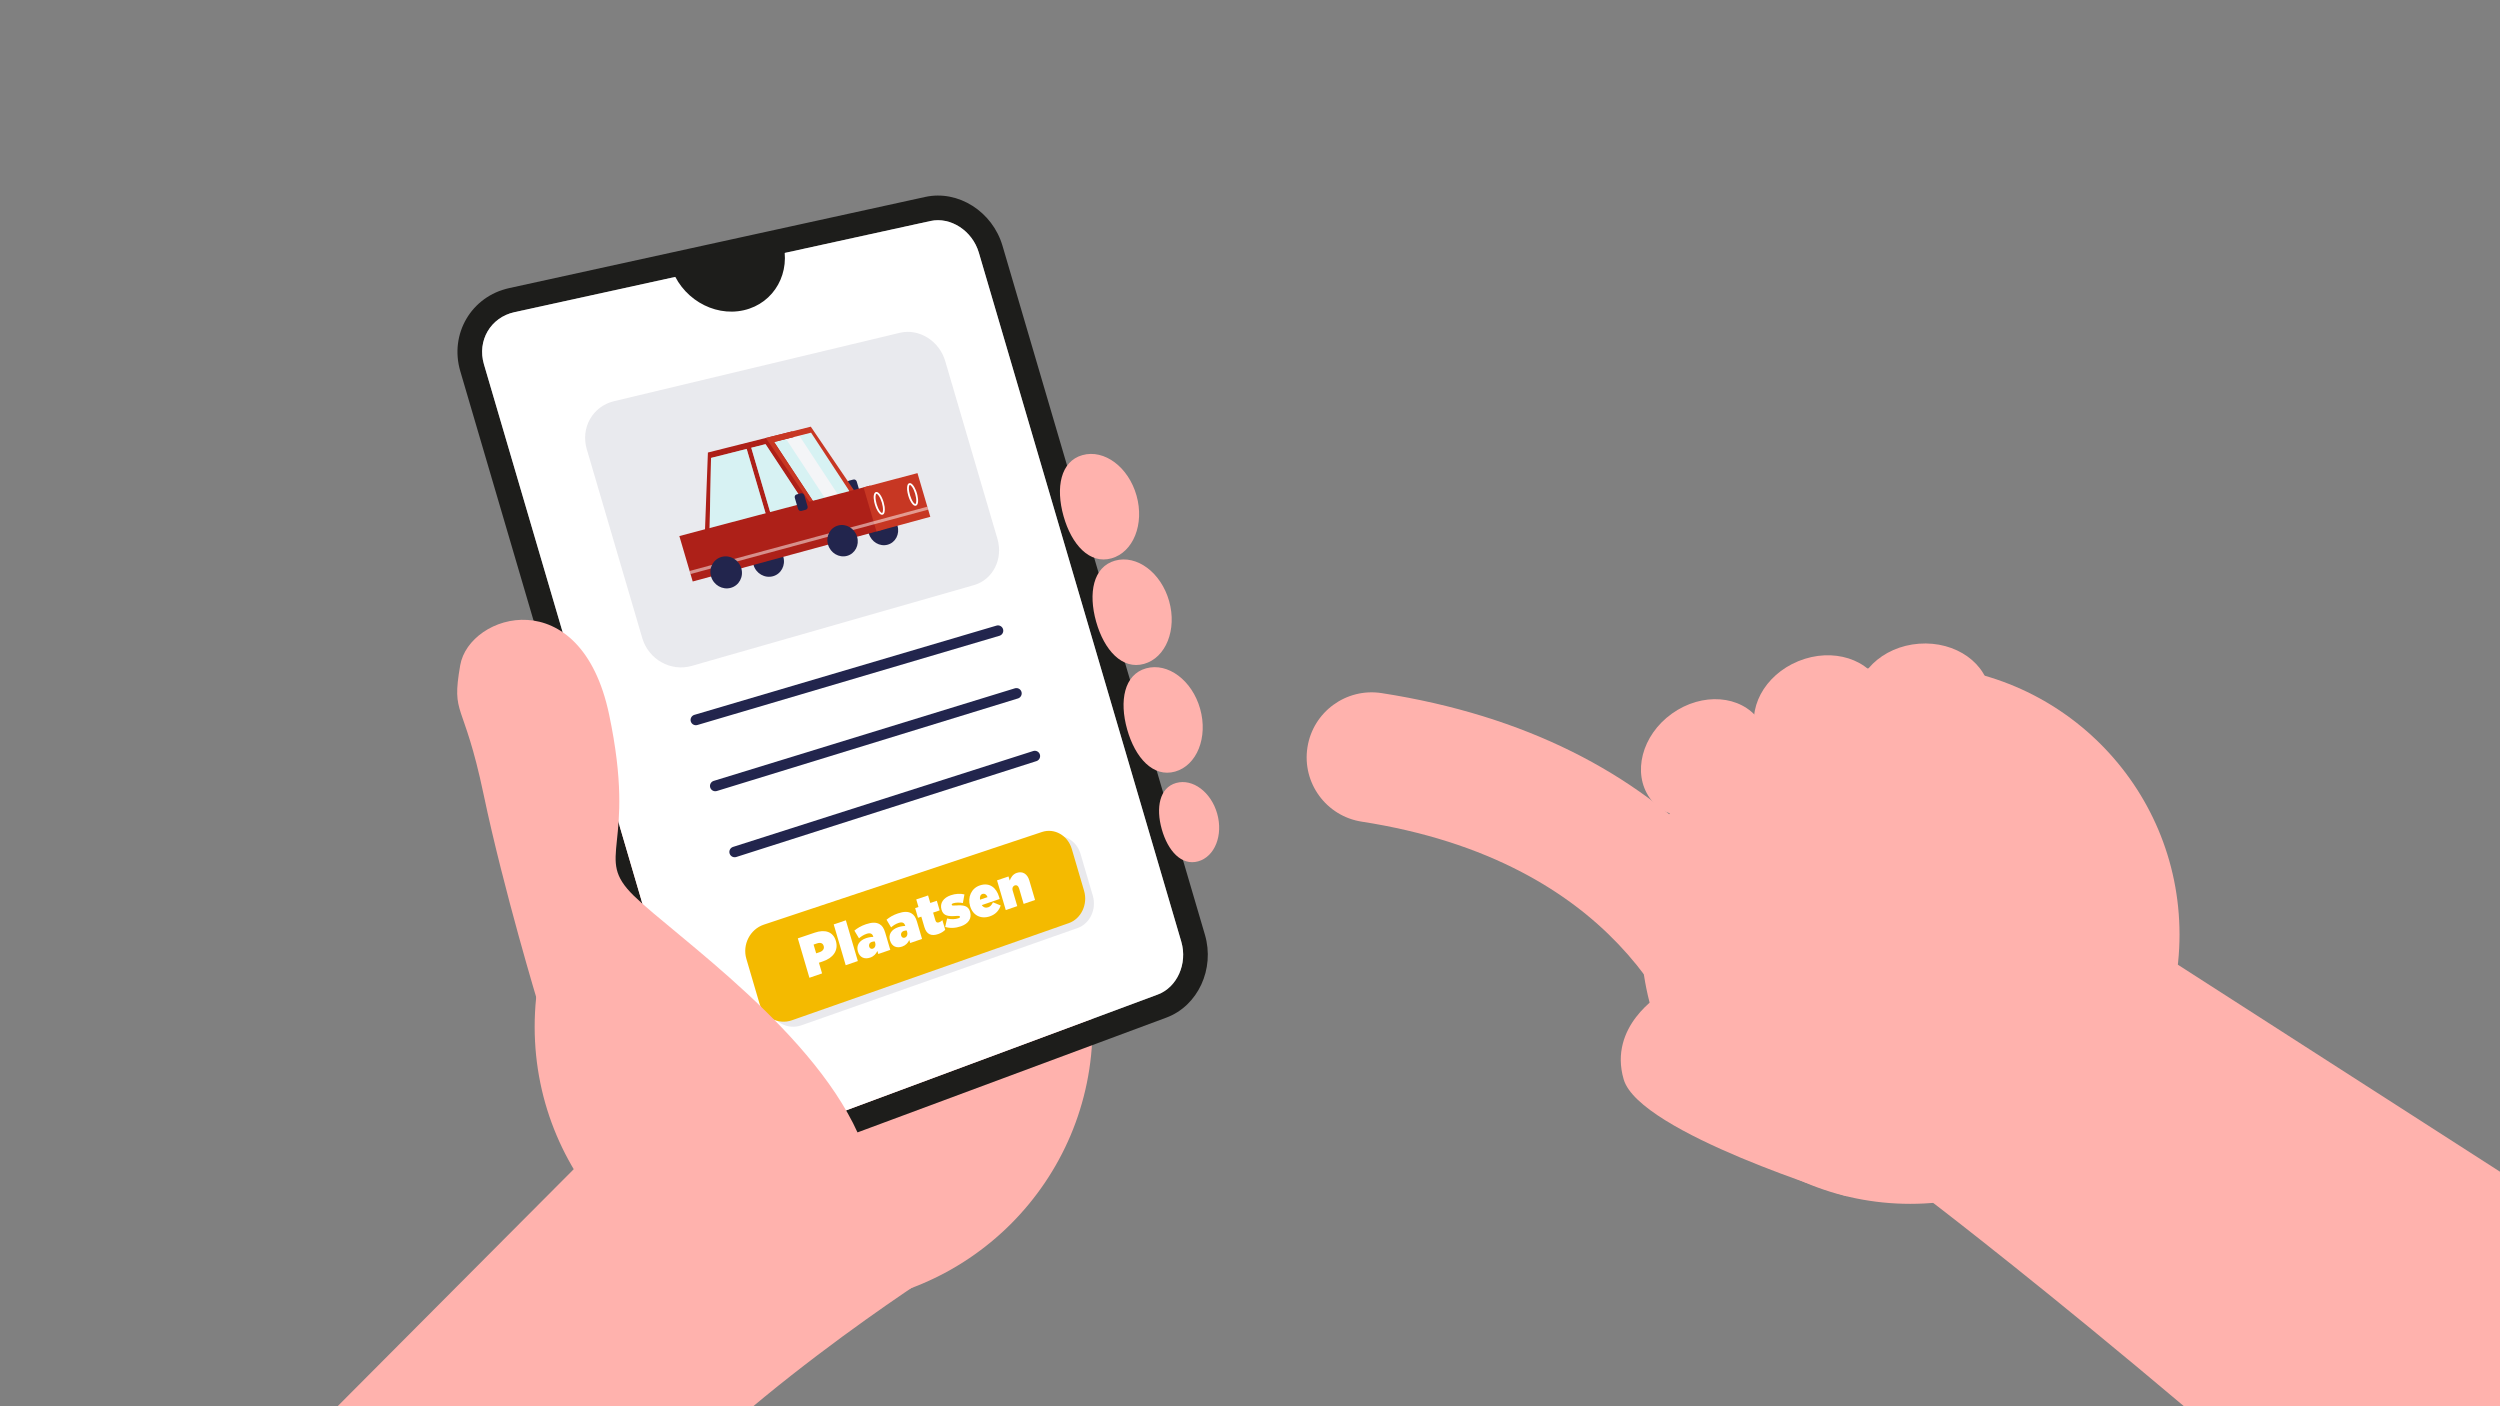 <?xml version="1.0" encoding="UTF-8"?>
<svg width="1920px" height="1080px" viewBox="0 0 1920 1080" version="1.1" xmlns="http://www.w3.org/2000/svg" xmlns:xlink="http://www.w3.org/1999/xlink">
    <rect x="0" y="0" width="1920" height="1080" fill="#808080" stroke="none"/>
    <title>advertentie-plaatsen-leasecontract-laten-overnemen-leaseswap</title>
    <g id="advertentie-plaatsen-leasecontract-laten-overnemen-leaseswap" stroke="none" stroke-width="1" fill="none" fill-rule="evenodd">
        <g transform="translate(155, 150)" fill-rule="nonzero">
            <g id="Laag_7" transform="translate(196, 0)">
                <circle id="Oval" fill="#FFB2AD" cx="273.84" cy="638.54" r="214.22"></circle>
                <g id="Group">
                    <path d="M359.584,1.249 L40.055,71.258 C11.009,77.623 -5.931,106.401 2.503,135.088 L172.043,712.117 C180.478,740.807 210.281,755.844 238.155,745.488 L544.766,631.528 C569.113,622.483 582.086,594.089 574.387,567.901 L418.918,38.745 C411.23,12.557 384.954,-4.313 359.584,1.249 Z M400.762,44.075 L556.233,573.237 C561.21,590.165 552.917,608.315 538.175,613.791 L231.564,727.752 C213.996,734.279 195.543,724.968 190.197,706.782 L20.657,129.753 C15.311,111.57 25.799,93.753 44.105,89.741 L363.635,19.732 C378.995,16.364 395.794,27.149 400.762,44.075 Z" id="Path" fill="#1D1D1B"></path>
                    <path d="M400.762,44.075 L556.233,573.237 C561.21,590.165 552.917,608.315 538.175,613.791 L231.564,727.752 C213.996,734.279 195.543,724.968 190.197,706.782 L20.657,129.753 C15.311,111.57 25.799,93.753 44.105,89.741 L363.635,19.732 C378.995,16.364 395.794,27.149 400.762,44.075 Z" id="Path" fill="#FFFFFF"></path>
                    <path d="M249.91,34.96 C256.98,59.02 243.82,82.85 220.3,88.24 C196.54,93.69 171.25,78.28 164.05,53.77" id="Path" fill="#1D1D1B"></path>
                    <g transform="translate(98, 104)">
                        <g>
                            <g opacity="0.1" fill="#22254D" id="Path">
                                <path d="M82.22,257.42 L299.03,195.35 C313.55,191.19 321.57,175.3 317.03,159.83 L276.9,23.25 C272.35,7.78 256.81,-1.93 242.1,1.59 L22.5,54.14 C6.2,58.04 -3.19,74.54 1.64,90.98 L44.26,236.03 C49.09,252.46 66.13,262.03 82.22,257.42 Z"></path>
                            </g>
                            <g transform="translate(72, 73)">
                                <path d="M134.85,54.68 L138.06,53.83 C139.16,53.54 139.78,52.36 139.44,51.22 L136.98,42.84 C136.64,41.69 135.47,40.99 134.38,41.28 L131.16,42.12 C130.06,42.41 129.44,43.58 129.78,44.73 L132.25,53.12 C132.58,54.27 133.75,54.97 134.85,54.68 Z" id="Path" fill="#22254D"></path>
                                <path d="M57.68,106.88 C59.6,113.42 66.3,117.3 72.63,115.56 C78.94,113.82 82.49,107.15 80.58,100.64 C78.67,94.14 72.01,90.24 65.69,91.94 C59.35,93.66 55.76,100.35 57.68,106.88 Z" id="Path" fill="#22254D"></path>
                                <path d="M146.26,82.76 C148.14,89.17 154.61,93.01 160.7,91.33 C166.77,89.66 170.16,83.14 168.28,76.76 C166.41,70.38 159.97,66.54 153.89,68.17 C147.8,69.82 144.38,76.35 146.26,82.76 Z" id="Path" fill="#22254D"></path>
                                <g opacity="0.5" transform="translate(73, 5)" id="Path">
                                    <g fill="#C5F9F8">
                                        <polygon points="36.36 61.92 64.41 54.44 28.9 0.28 0.52 7.45"></polygon>
                                    </g>
                                    <g transform="translate(9, 2)" fill="#FFFFFF">
                                        <polygon points="36.44 57.5 46.46 54.82 10.85 0.57 0.7 3.13"></polygon>
                                    </g>
                                </g>
                                <path d="M19.85,95.57 L49.09,87.74 L55.26,86.09 L107.5,72.11 L103.24,57.61 L73.52,12.45 L82.7,10.13 L88.83,8.58 L87.55,4.22 L57.88,11.68 L28.88,18.98 L22.67,20.54 L19.85,95.57 Z M55.96,16.88 L66.93,14.11 L102.85,68.65 L73.47,76.48 L55.96,16.88 Z M23.76,89.74 L25.08,24.69 L52.45,17.78 L69.97,77.43 L23.76,89.74 Z" id="Shape" fill="#AD2018"></path>
                                <g opacity="0.5" transform="translate(23, 17)" fill="#C5F9F8" id="Path">
                                    <polygon points="0.76 72.74 2.08 7.69 29.45 0.77 46.97 60.42"></polygon>
                                </g>
                                <path d="M67.15,9.36 L109.57,71.56 L143.62,62.45 L101.68,0.68 L67.15,9.36 Z M73.52,12.45 L101.9,5.28 L137.41,59.44 L109.37,66.92 L73.52,12.45 Z" id="Shape" fill="#C73723"></path>
                                <g opacity="0.5" transform="translate(55, 14)" fill="#C5F9F8" id="Path">
                                    <polygon points="47.85 54.65 11.93 0.11 0.96 2.88 18.48 62.48"></polygon>
                                </g>
                                <polygon id="Path" fill="#AD2018" points="11 119.59 157.3 79.75 147.36 45.94 0.74 84.68"></polygon>
                                <polygon id="Path" fill="#C73723" points="152.15 81.16 193.47 69.9 183.62 36.36 142.2 47.3"></polygon>
                                <polygon id="Path" fill="#FFFFFF" opacity="0.5" points="9.31 113.86 191.85 64.39 191.19 62.14 8.62 111.51"></polygon>
                                <path d="M114.93,91.29 C116.83,97.74 123.38,101.6 129.55,99.9 C135.7,98.21 139.15,91.63 137.26,85.21 C135.37,78.79 128.86,74.92 122.7,76.58 C116.52,78.25 113.04,84.84 114.93,91.29 Z" id="Path" fill="#22254D"></path>
                                <path d="M25.1,115.75 C27.03,122.33 33.82,126.23 40.23,124.47 C46.63,122.71 50.24,115.98 48.32,109.43 C46.4,102.88 39.65,98.97 33.25,100.69 C26.82,102.43 23.16,109.17 25.1,115.75 Z" id="Path" fill="#22254D"></path>
                                <path d="M177.339,44.083 C176.026,44.431 175.49,46.276 175.64,48.813 L175.679,49.33 C175.799,50.643 176.089,52.115 176.537,53.647 C176.657,54.054 176.785,54.453 176.919,54.84 L177.124,55.413 L177.338,55.968 C177.411,56.15 177.485,56.328 177.561,56.504 L177.791,57.019 L178.029,57.513 C179.352,60.168 180.967,61.785 182.394,61.396 C184.182,60.919 184.523,57.627 183.645,53.627 L183.508,53.036 C183.484,52.937 183.459,52.838 183.433,52.738 L183.27,52.135 C183.242,52.034 183.212,51.933 183.182,51.831 L183.092,51.529 L182.903,50.935 L182.704,50.356 C182.67,50.261 182.636,50.167 182.601,50.073 L182.388,49.52 C180.975,45.984 179.021,43.634 177.339,44.083 Z M177.701,45.437 C178.026,45.351 178.724,45.862 179.501,46.992 C180.388,48.282 181.23,50.15 181.837,52.227 C182.45,54.3 182.748,56.313 182.694,57.854 C182.648,59.194 182.337,59.96 182.029,60.043 C181.698,60.133 181.001,59.624 180.224,58.492 C179.34,57.204 178.496,55.334 177.882,53.252 C177.274,51.172 176.977,49.158 177.031,47.622 C177.077,46.282 177.387,45.52 177.701,45.437 Z" id="Path" fill="#FFFFFF"></path>
                                <path d="M151.731,50.882 C149.965,51.359 149.588,54.514 150.39,58.407 L150.519,58.996 C150.634,59.492 150.767,59.997 150.918,60.508 C151.157,61.325 151.426,62.105 151.718,62.835 L151.942,63.373 C153.345,66.629 155.202,68.732 156.813,68.297 C158.308,67.893 158.802,65.56 158.427,62.475 L158.352,61.923 C158.198,60.898 157.953,59.801 157.623,58.673 C156.218,53.885 153.774,50.344 151.731,50.882 Z M152.089,52.238 C152.425,52.149 153.134,52.666 153.921,53.806 C154.815,55.102 155.665,56.98 156.277,59.067 C156.89,61.161 157.188,63.187 157.132,64.735 C157.083,66.085 156.768,66.857 156.447,66.943 C156.112,67.034 155.405,66.52 154.619,65.382 C153.725,64.085 152.875,62.205 152.263,60.113 C151.645,58.021 151.347,55.995 151.404,54.446 L151.416,54.214 C151.487,53.083 151.753,52.407 152.036,52.259 L152.089,52.238 Z" id="Path" fill="#FFFFFF"></path>
                                <path d="M94.53,65.38 L97.8,64.51 C98.91,64.21 99.55,63.03 99.21,61.87 L96.73,53.42 C96.39,52.26 95.2,51.56 94.08,51.85 L90.81,52.71 C89.69,53 89.06,54.19 89.4,55.35 L91.89,63.82 C92.22,64.97 93.41,65.68 94.53,65.38 Z" id="Path" fill="#22254D"></path>
                            </g>
                        </g>
                        <path d="M316.298,226.47 C318.452,225.834 320.714,227.064 321.35,229.218 C321.967,231.307 320.829,233.497 318.795,234.208 L318.602,234.27 L86.582,302.81 C84.428,303.446 82.166,302.216 81.53,300.062 C80.913,297.973 82.051,295.783 84.085,295.072 L84.278,295.01 L316.298,226.47 Z" id="Path" fill="#22254D"></path>
                        <path d="M330.405,274.633 C332.552,273.973 334.827,275.178 335.487,277.325 C336.127,279.407 335.013,281.61 332.987,282.343 L332.795,282.407 L101.525,353.497 C99.378,354.157 97.103,352.952 96.443,350.805 C95.803,348.723 96.917,346.521 98.943,345.787 L99.135,345.723 L330.405,274.633 Z" id="Path" fill="#22254D"></path>
                        <path d="M344.503,322.796 C346.642,322.113 348.931,323.293 349.614,325.433 C350.276,327.505 349.189,329.718 347.175,330.475 L346.977,330.544 L116.457,404.174 C114.318,404.857 112.029,403.677 111.346,401.537 C110.684,399.465 111.771,397.252 113.785,396.495 L113.983,396.426 L344.503,322.796 Z" id="Path" fill="#22254D"></path>
                    </g>
                    <g transform="translate(221, 488)">
                        <path d="M255.58,74.74 L43.55,149.43 C33.06,153.12 21.83,147.25 18.63,136.35 L8.63,102.31 C5.43,91.41 11.47,79.6 22,76.08 L235.03,4.81 C244.56,1.62 254.81,7.45 257.84,17.75 L267.3,49.94 C270.32,60.24 265.07,71.4 255.58,74.74 Z" id="Path" fill="#22254D" opacity="0.1"></path>
                        <path d="M248.82,70.97 L36.2,145.57 C25.68,149.26 14.42,143.37 11.21,132.46 L1.2,98.38 C-2.01,87.47 4.05,75.65 14.62,72.13 L228.25,0.96 C237.81,-2.23 248.08,3.62 251.11,13.93 L260.58,46.16 C263.61,56.47 258.34,67.63 248.82,70.97 Z" id="Path" fill="#F4BA00"></path>
                        <g transform="translate(40, 31)" fill="#FFFFFF">
                            <path d="M0.73,51.66 L13.83,47.24 C21.53,44.64 27.82,46.44 29.92,53.58 L29.95,53.67 C32.08,60.93 27.9,66.62 20.09,69.3 L16.94,70.38 L19.35,78.58 L9.63,81.93 L0.73,51.66 Z M17.43,62.28 C19.92,61.43 21.23,59.71 20.6,57.55 L20.57,57.46 C19.92,55.26 18.06,54.66 15.49,55.53 L12.83,56.43 L14.81,63.16 L17.43,62.28 Z" id="Shape"></path>
                            <polygon id="Path" points="28.29 40.94 37.62 37.79 46.82 69.09 37.5 72.3"></polygon>
                            <path d="M46.87,61.76 L46.84,61.67 C45.47,57 48.01,53.25 53.2,51.48 C55.08,50.84 57.61,50.45 58.71,50.54 L58.6,50.16 C57.97,48.02 56.35,47.21 53.49,48.19 C51.21,48.97 49.44,50.14 47.71,51.62 L44.17,45.71 C46.45,43.81 49.19,42.13 53.06,40.81 C57.58,39.28 60.8,39.27 63.35,40.65 C65.53,41.83 66.84,43.87 67.83,47.24 L71.73,60.5 L62.52,63.68 L61.83,61.33 C60.8,63.61 59.06,65.48 56.29,66.44 C52.01,67.92 48.23,66.39 46.87,61.76 Z M60.12,55.01 L59.83,54.03 C59.24,54 58.37,54.11 57.6,54.37 C55.77,55 55.09,56.5 55.51,57.96 L55.54,58.05 C55.94,59.42 57.14,59.99 58.33,59.59 C59.95,59.01 60.77,57.23 60.12,55.01 Z" id="Shape"></path>
                            <path d="M71.54,53.3 L71.51,53.21 C70.15,48.56 72.66,44.85 77.79,43.09 C79.65,42.46 82.15,42.07 83.24,42.17 L83.13,41.79 C82.51,39.67 80.9,38.86 78.07,39.82 C75.81,40.59 74.06,41.75 72.36,43.22 L68.85,37.34 C71.1,35.45 73.81,33.79 77.64,32.49 C82.11,30.97 85.3,30.97 87.82,32.35 C89.98,33.53 91.28,35.56 92.26,38.91 L96.13,52.1 L87.02,55.24 L86.33,52.9 C85.31,55.17 83.6,57.02 80.86,57.97 C76.64,59.42 72.89,57.9 71.54,53.3 Z M84.64,46.6 L84.35,45.62 C83.76,45.59 82.91,45.69 82.14,45.95 C80.33,46.57 79.66,48.06 80.08,49.51 L80.1,49.6 C80.5,50.96 81.69,51.54 82.86,51.13 C84.48,50.59 85.29,48.81 84.64,46.6 Z" id="Shape"></path>
                            <path d="M97.91,42.94 L95.57,34.98 L93.01,35.85 L90.83,28.43 L93.39,27.56 L91.68,21.76 L100.76,18.7 L102.46,24.49 L107.48,22.79 L109.65,30.18 L104.63,31.89 L106.34,37.72 C106.85,39.45 107.79,39.83 109.23,39.34 C110.07,39.05 110.95,38.47 111.76,37.68 L113.93,45.07 C112.73,46.37 110.74,47.61 108.55,48.37 C103.22,50.21 99.57,48.58 97.91,42.94 Z" id="Path"></path>
                            <path d="M113.92,42.89 L115.38,36.39 C118.51,37.22 121.69,37.06 124.14,36.22 C125.01,35.92 125.38,35.56 125.22,35.01 L125.2,34.93 C125.06,34.47 124.58,34.31 122.23,34.46 C116.34,34.9 112.51,34.49 111.11,29.72 L111.09,29.64 C109.6,24.57 112.59,20.45 118.22,18.54 C121.78,17.33 125.58,17.11 128.68,17.91 L127.51,24.55 C124.82,23.98 121.82,24.13 120,24.75 C119.13,25.05 118.81,25.43 118.94,25.9 L118.96,25.98 C119.1,26.44 119.66,26.58 122.01,26.42 C127.88,25.99 131.62,26.47 133.01,31.18 L133.03,31.26 C134.5,36.26 131.85,40.37 126,42.39 C121.8,43.85 117.66,44.02 113.92,42.89 Z" id="Path"></path>
                            <path d="M133.03,26.88 L133,26.8 C130.99,19.95 134.06,13.18 140.5,11 C148.09,8.43 153.26,12.88 155.3,19.82 C155.45,20.32 155.62,20.91 155.73,21.42 L142.01,26.12 C143.23,27.92 145.03,28.46 146.94,27.8 C148.54,27.25 149.64,26 150.59,23.97 L156.54,26.4 C155.3,30.05 152.89,33.14 148.28,34.73 C141.28,37.13 135.13,34.02 133.03,26.88 Z M146.46,19.98 C145.62,17.87 144.04,17.03 142.47,17.56 C140.98,18.07 140.32,19.77 140.66,21.96 L146.46,19.98 Z" id="Shape"></path>
                            <path d="M153.72,7.11 L162.55,4.12 L163.48,7.29 C164.29,4.95 165.88,2.4 168.86,1.38 C173.31,-0.13 177.01,2.09 178.52,7.21 L182.92,22.18 L174.16,25.2 L170.65,13.24 C170.07,11.28 168.66,10.53 167.34,10.98 C166.02,11.43 165.15,12.97 165.73,14.93 L169.25,26.9 L160.43,29.94 L153.72,7.11 Z" id="Path"></path>
                        </g>
                    </g>
                </g>
                <path d="M62.51,621.58 C62.51,621.58 35.9,533.91 20.4,460.07 C4.9,386.23 -4.49,401.06 2.43,360.98 C9.35,320.9 95.04,295.48 116.8,398.75 C138.56,502.02 104.62,507.41 135.76,537.93 C166.91,568.46 278.38,644.45 311.18,728.18 C343.98,811.91 213.7,867.29 145.02,781.92 C76.34,696.55 62.51,621.58 62.51,621.58 Z" id="Path" fill="#FFB2AD"></path>
                <path d="M570.71,394.38 C576.87,416.27 568.25,437.85 551.46,442.58 C534.66,447.31 520.82,432.05 514.65,410.16 C508.49,388.27 512.34,368.03 529.14,363.3 C545.94,358.58 564.55,372.49 570.71,394.38 Z" id="Path" fill="#FFB2AD"></path>
                <path d="M583.81,474.92 C588.49,491.54 581.94,507.92 569.19,511.51 C556.44,515.1 545.93,503.52 541.25,486.9 C536.57,470.28 539.5,454.92 552.25,451.33 C565,447.74 579.13,458.3 583.81,474.92 Z" id="Path" fill="#FFB2AD"></path>
                <path d="M546.89,311.66 C553.05,333.55 544.43,355.13 527.64,359.86 C510.84,364.59 497,349.33 490.83,327.44 C484.66,305.55 488.52,285.31 505.32,280.58 C522.12,275.85 540.72,289.77 546.89,311.66 Z" id="Path" fill="#FFB2AD"></path>
                <path d="M521.86,230.61 C528.02,252.5 519.4,274.08 502.61,278.81 C485.81,283.54 471.97,268.28 465.8,246.39 C459.63,224.5 463.49,204.26 480.29,199.53 C497.09,194.8 515.7,208.71 521.86,230.61 Z" id="Path" fill="#FFB2AD"></path>
            </g>
            <g id="Laag_8" transform="translate(0, 344)" fill="#FFB2AD">
                <g id="Group" transform="translate(898, 0)">
                    <circle id="Oval" cx="414.06" cy="223.74" r="206.81"></circle>
                    <path d="M245.237,323.838 L245.06,323.152 L244.775,322.108 L244.557,321.344 L244.187,320.097 L243.91,319.199 L243.61,318.249 C241.665,312.181 238.979,305.21 235.454,297.562 C225.093,275.085 210.18,252.408 189.919,231.137 C169.669,209.879 145.107,191.189 115.648,175.774 C80.966,157.626 40.242,144.412 -7.21,137.029 C-34.47,132.787 -53.131,107.25 -48.889,79.99 C-44.647,52.73 -19.11,34.069 8.15,38.311 C118.445,55.472 202.428,99.42 262.258,162.23 C290.471,191.848 311.413,223.694 326.185,255.74 C331.456,267.175 335.597,277.925 338.749,287.759 L339.135,288.975 L339.681,290.733 L340.023,291.861 L340.504,293.485 L340.946,295.028 L341.351,296.487 L341.718,297.862 L342.05,299.151 L342.346,300.354 L342.525,301.107 L342.763,302.162 C342.788,302.274 342.812,302.385 342.836,302.494 C348.638,329.465 331.478,356.033 304.506,361.836 C277.805,367.58 251.498,350.819 245.345,324.313 L245.237,323.838 Z" id="Path"></path>
                    <path d="M231.03,54.07 C254.18,37.49 284.17,39.74 298.02,59.08 C311.87,78.42 300.4,102.05 277.25,118.63 C254.1,135.21 228.03,138.45 214.18,119.11 C200.34,99.77 207.88,70.65 231.03,54.07 Z" id="Path"></path>
                    <path d="M328.21,13.74 C354.58,3 383.23,12.16 392.2,34.2 C401.17,56.23 384.52,76.55 358.15,87.29 C331.78,98.03 305.67,95.12 296.7,73.08 C287.73,51.04 301.84,24.48 328.21,13.74 Z" id="Path"></path>
                    <path d="M420.72,0.37 C449.11,-1.8 473.59,15.68 475.4,39.4 C477.21,63.12 455.15,77.38 426.76,79.55 C398.37,81.72 374.4,70.97 372.59,47.25 C370.78,23.53 392.33,2.54 420.72,0.37 Z" id="Path"></path>
                    <path d="M222,270 C222,270 182,294 194,335 C206,376 365.29,424.76 365.29,424.76" id="Path"></path>
                </g>
                <path d="M1324.11,425.55 C1324.11,425.55 1580.38,620 1852.38,884 C2124.38,1148 2185.89,676.33 2185.89,676.33 L1474.33,219.09" id="Path"></path>
                <path d="M567.7,480.22 C567.7,480.22 397.67,587.67 319,690.33 C240.33,793 0.33,690.33 0.33,690.33 L304.16,385.34" id="Path"></path>
            </g>
        </g>
    </g>
</svg>